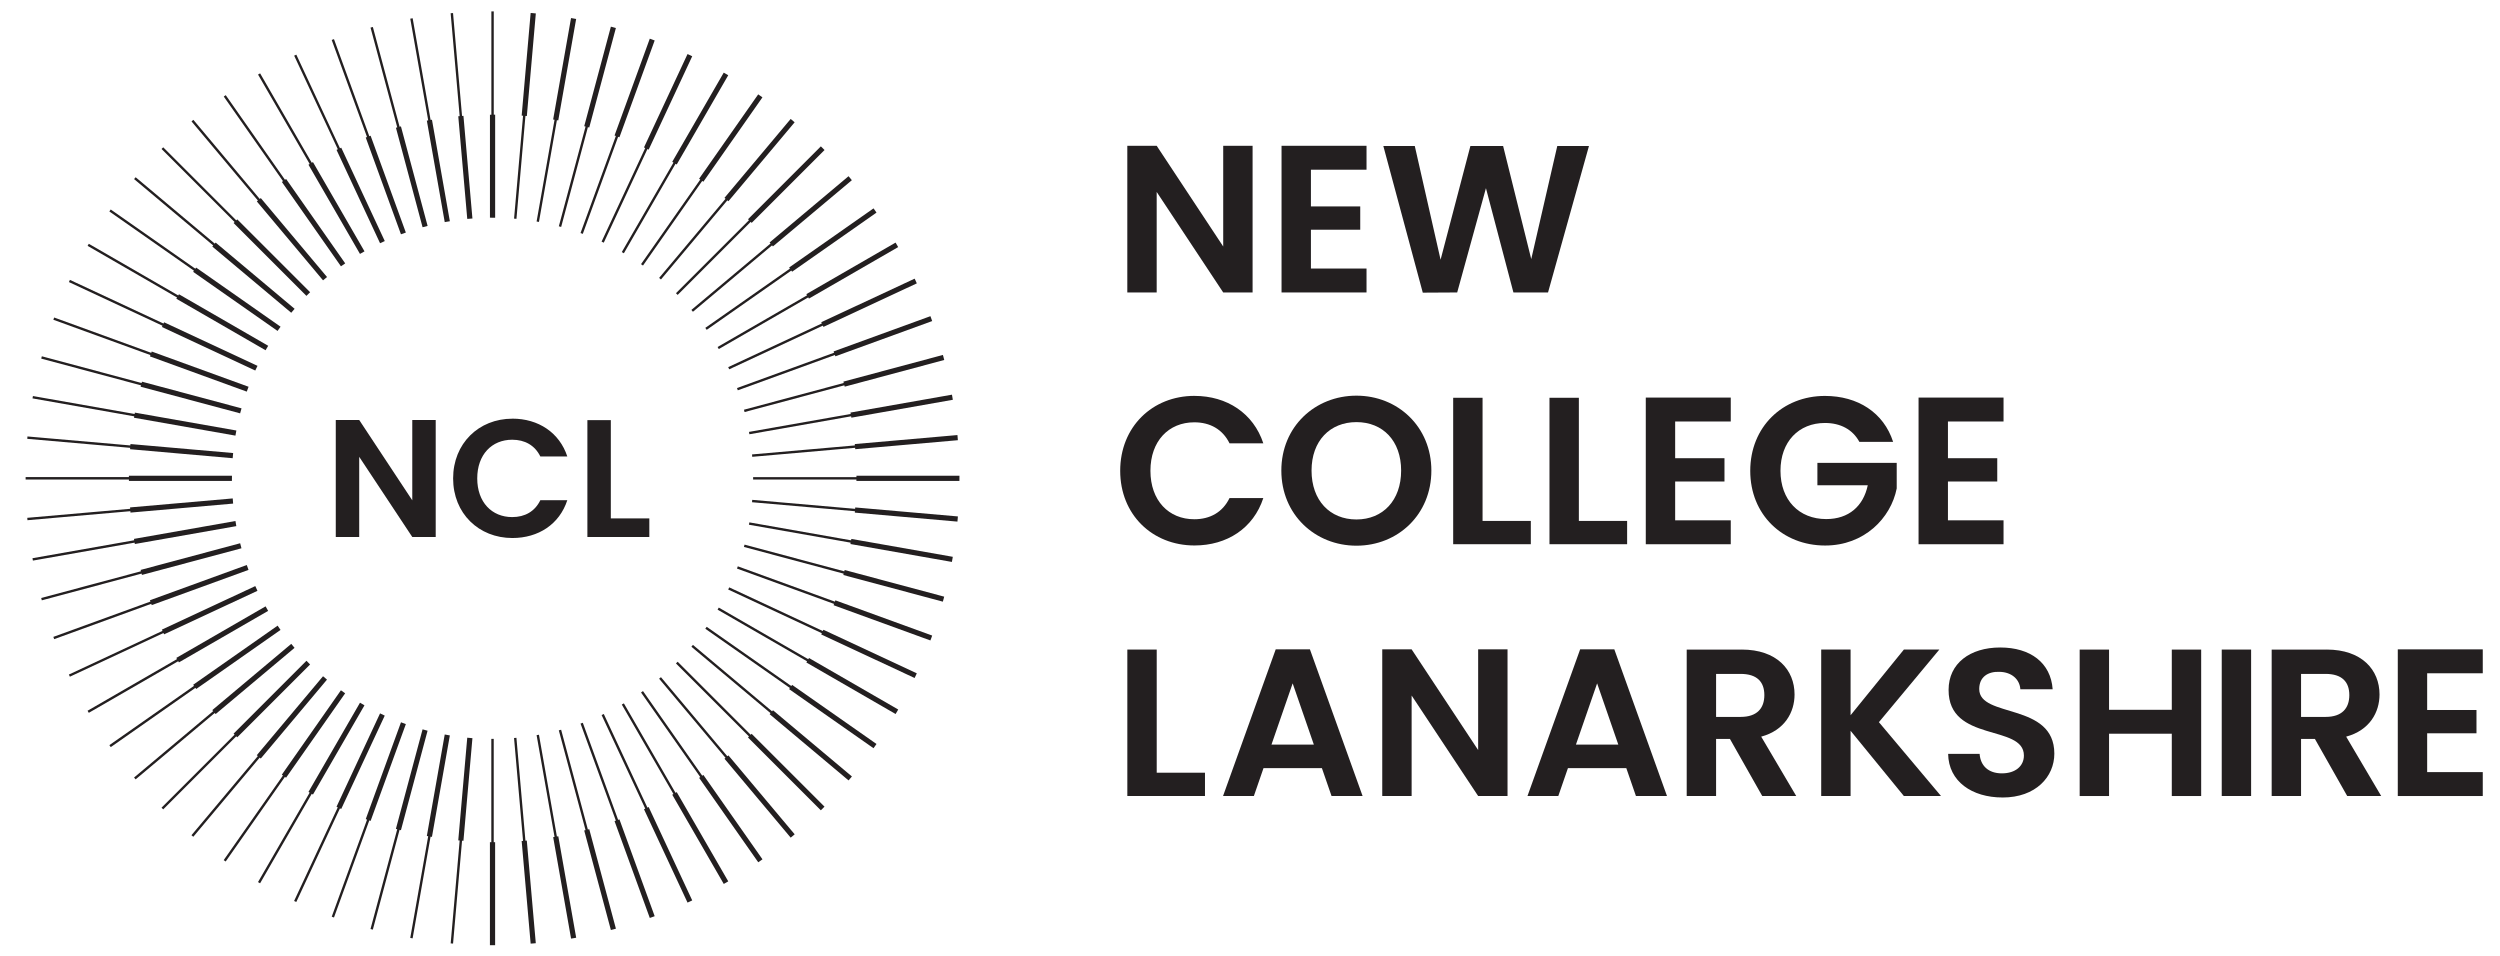 <?xml version="1.0" encoding="UTF-8"?>
<svg id="Layer_1" data-name="Layer 1" xmlns="http://www.w3.org/2000/svg" width="879.02" height="336" xmlns:xlink="http://www.w3.org/1999/xlink" viewBox="0 0 879.02 336">
  <defs>
    <style>
      .cls-1 {
        fill: #231f20;
        stroke-width: 0px;
      }
    </style>
  </defs>
  <g id="type">
    <path id="type_CompoundPathItem_" data-name="type &amp;lt;CompoundPathItem&amp;gt;" class="cls-1" d="M440.42,51.26v51.57h-10.33l-23.39-35.34v35.34h-10.33v-51.57h10.33l23.39,35.41v-35.41h10.33Z"/>
    <path id="type_CompoundPathItem_-2" data-name="type &amp;lt;CompoundPathItem&amp;gt;" class="cls-1" d="M480.48,59.67h-19.55v12.91h17.34v8.19h-17.34v13.65h19.55v8.41h-29.88v-51.57h29.88v8.41Z"/>
    <path id="type_CompoundPathItem_-3" data-name="type &amp;lt;CompoundPathItem&amp;gt;" class="cls-1" d="M486.38,51.34h11.07l9.07,39.98,10.48-39.98h11.51l9.89,39.76,9.15-39.76h11.14l-14.39,51.49h-12.17l-9.66-36.67-10.11,36.67-12.1.07-13.87-51.57Z"/>
    <path id="type_CompoundPathItem_-4" data-name="type &amp;lt;CompoundPathItem&amp;gt;" class="cls-1" d="M419.99,139.2c11.43,0,20.73,6.12,24.2,16.67h-11.88c-2.43-4.94-6.86-7.38-12.39-7.38-9,0-15.42,6.57-15.42,17.04s6.42,17.04,15.42,17.04c5.53,0,9.96-2.43,12.39-7.45h11.88c-3.47,10.62-12.76,16.67-24.2,16.67-14.83,0-26.12-10.84-26.12-26.26s11.29-26.34,26.12-26.34Z"/>
    <path id="type_CompoundPathItem_-5" data-name="type &amp;lt;CompoundPathItem&amp;gt;" class="cls-1" d="M476.94,191.87c-14.53,0-26.41-10.92-26.41-26.41s11.88-26.34,26.41-26.34,26.34,10.92,26.34,26.34-11.73,26.41-26.34,26.41ZM476.94,182.65c9.3,0,15.71-6.71,15.71-17.19s-6.42-17.04-15.71-17.04-15.79,6.57-15.79,17.04,6.42,17.19,15.79,17.19Z"/>
    <path id="type_CompoundPathItem_-6" data-name="type &amp;lt;CompoundPathItem&amp;gt;" class="cls-1" d="M521.28,139.86v43.3h16.97v8.19h-27.3v-51.49h10.33Z"/>
    <path id="type_CompoundPathItem_-7" data-name="type &amp;lt;CompoundPathItem&amp;gt;" class="cls-1" d="M555.14,139.86v43.3h16.97v8.19h-27.3v-51.49h10.33Z"/>
    <path id="type_CompoundPathItem_-8" data-name="type &amp;lt;CompoundPathItem&amp;gt;" class="cls-1" d="M608.55,148.2h-19.55v12.91h17.34v8.19h-17.34v13.65h19.55v8.41h-29.88v-51.57h29.88v8.41Z"/>
    <path id="type_CompoundPathItem_-9" data-name="type &amp;lt;CompoundPathItem&amp;gt;" class="cls-1" d="M665.65,155.36h-11.88c-2.36-4.35-6.64-6.64-12.1-6.64-9.22,0-15.64,6.57-15.64,16.82s6.49,16.97,16.08,16.97c7.97,0,13.06-4.57,14.61-11.88h-17.71v-7.89h27.89v9c-2.07,10.48-11.43,20.07-25.16,20.07-14.98,0-26.34-10.84-26.34-26.26s11.36-26.34,26.26-26.34c11.51,0,20.66,5.83,23.98,16.16Z"/>
    <path id="type_CompoundPathItem_-10" data-name="type &amp;lt;CompoundPathItem&amp;gt;" class="cls-1" d="M704.46,148.2h-19.55v12.91h17.34v8.19h-17.34v13.65h19.55v8.41h-29.88v-51.57h29.88v8.41Z"/>
    <path id="type_CompoundPathItem_-11" data-name="type &amp;lt;CompoundPathItem&amp;gt;" class="cls-1" d="M406.71,228.39v43.3h16.97v8.19h-27.3v-51.49h10.33Z"/>
    <path id="type_CompoundPathItem_-12" data-name="type &amp;lt;CompoundPathItem&amp;gt;" class="cls-1" d="M464.77,270.08h-20.51l-3.39,9.81h-10.84l18.52-51.57h12.03l18.52,51.57h-10.92l-3.39-9.81ZM454.51,240.27l-7.45,21.54h14.9l-7.45-21.54Z"/>
    <path id="type_CompoundPathItem_-13" data-name="type &amp;lt;CompoundPathItem&amp;gt;" class="cls-1" d="M530.06,228.32v51.57h-10.33l-23.39-35.34v35.34h-10.33v-51.57h10.33l23.39,35.41v-35.41h10.33Z"/>
    <path id="type_CompoundPathItem_-14" data-name="type &amp;lt;CompoundPathItem&amp;gt;" class="cls-1" d="M571.81,270.08h-20.51l-3.39,9.81h-10.84l18.52-51.57h12.02l18.52,51.57h-10.92l-3.39-9.81ZM561.56,240.27l-7.45,21.54h14.9l-7.45-21.54Z"/>
    <path id="type_CompoundPathItem_-15" data-name="type &amp;lt;CompoundPathItem&amp;gt;" class="cls-1" d="M612.39,228.39c12.39,0,18.59,7.16,18.59,15.79,0,6.27-3.47,12.61-11.73,14.83l12.32,20.88h-11.95l-11.36-20.07h-4.87v20.07h-10.33v-51.49h19.33ZM612.02,236.95h-8.63v15.12h8.63c5.75,0,8.34-3.02,8.34-7.67s-2.58-7.45-8.34-7.45Z"/>
    <path id="type_CompoundPathItem_-16" data-name="type &amp;lt;CompoundPathItem&amp;gt;" class="cls-1" d="M650.68,256.94v22.94h-10.33v-51.49h10.33v23.09l18.74-23.09h12.47l-21.25,25.53,21.84,25.97h-13.06l-18.74-22.94Z"/>
    <path id="type_CompoundPathItem_-17" data-name="type &amp;lt;CompoundPathItem&amp;gt;" class="cls-1" d="M704.09,280.4c-10.7,0-18.96-5.61-19.11-15.34h11.07c.29,4.13,3.03,6.86,7.82,6.86s7.75-2.58,7.75-6.27c0-11.14-26.56-4.43-26.48-23.09,0-9.3,7.52-14.9,18.15-14.9s17.78,5.39,18.44,14.68h-11.36c-.22-3.39-2.95-6.05-7.38-6.12-4.06-.15-7.08,1.84-7.08,6.05,0,10.33,26.41,4.57,26.41,22.72,0,8.11-6.49,15.42-18.22,15.42Z"/>
    <path id="type_CompoundPathItem_-18" data-name="type &amp;lt;CompoundPathItem&amp;gt;" class="cls-1" d="M763.62,257.98h-22.06v21.91h-10.33v-51.49h10.33v21.17h22.06v-21.17h10.33v51.49h-10.33v-21.91Z"/>
    <path id="type_CompoundPathItem_-19" data-name="type &amp;lt;CompoundPathItem&amp;gt;" class="cls-1" d="M781.18,228.39h10.33v51.49h-10.33v-51.49Z"/>
    <path id="type_CompoundPathItem_-20" data-name="type &amp;lt;CompoundPathItem&amp;gt;" class="cls-1" d="M818.07,228.39c12.39,0,18.59,7.16,18.59,15.79,0,6.27-3.47,12.61-11.73,14.83l12.32,20.88h-11.95l-11.36-20.07h-4.87v20.07h-10.33v-51.49h19.33ZM817.7,236.95h-8.63v15.12h8.63c5.75,0,8.34-3.02,8.34-7.67s-2.58-7.45-8.34-7.45Z"/>
    <path id="type_CompoundPathItem_-21" data-name="type &amp;lt;CompoundPathItem&amp;gt;" class="cls-1" d="M872.96,236.73h-19.55v12.91h17.34v8.19h-17.34v13.65h19.55v8.41h-29.88v-51.57h29.88v8.41Z"/>
  </g>
  <g id="logoMark">
    <a xlink:href="100">
      <path id="logoMark_PathItem_" data-name="logoMark &amp;lt;PathItem&amp;gt;" class="cls-1" d="M172.27,40.32v36.22c.61,0,1.22.02,1.83.02v-36.24h-.49V4.01c-.14,0-.28,0-.42,0h0c-.14,0-.28,0-.42,0v36.32s-.49,0-.49,0Z"/>
    </a>
    <a xlink:href="100">
      <path id="logoMark_PathItem_-2" data-name="logoMark &amp;lt;PathItem&amp;gt;" class="cls-1" d="M161.13,40.89l3.16,36.08c.61-.05,1.21-.09,1.82-.14l-3.16-36.1-.49.04-3.17-36.18c-.14.01-.28.02-.42.03h0c-.14.01-.28.03-.42.04l3.17,36.18-.49.04Z"/>
    </a>
    <a xlink:href="100">
      <path id="logoMark_PathItem_-3" data-name="logoMark &amp;lt;PathItem&amp;gt;" class="cls-1" d="M150.08,42.42l6.29,35.67c.6-.1,1.2-.2,1.8-.3l-6.29-35.69-.48.08-6.31-35.76c-.14.02-.28.04-.42.07h0c-.14.02-.28.05-.42.08l6.31,35.76-.48.08Z"/>
    </a>
    <a xlink:href="100">
      <path id="logoMark_PathItem_-4" data-name="logoMark &amp;lt;PathItem&amp;gt;" class="cls-1" d="M139.21,44.91l9.37,34.99c.59-.15,1.18-.3,1.77-.46l-9.38-35-.47.13-9.4-35.08c-.14.04-.27.07-.41.1h0c-.14.04-.27.08-.41.12l9.4,35.08-.47.13Z"/>
    </a>
    <a xlink:href="100">
      <path id="logoMark_PathItem_-5" data-name="logoMark &amp;lt;PathItem&amp;gt;" class="cls-1" d="M128.59,48.34l12.39,34.04c.57-.2,1.15-.4,1.72-.61l-12.39-34.05-.46.17-12.42-34.13c-.13.05-.27.09-.4.14h0c-.13.05-.26.1-.4.15l12.42,34.13-.46.17Z"/>
    </a>
    <a xlink:href="100">
      <path id="logoMark_PathItem_-6" data-name="logoMark &amp;lt;PathItem&amp;gt;" class="cls-1" d="M118.32,52.69l15.31,32.83c.55-.25,1.11-.5,1.66-.76l-15.31-32.84-.44.21-15.35-32.91c-.13.06-.26.11-.38.17h0c-.13.06-.25.12-.38.18l15.35,32.91-.44.21Z"/>
    </a>
    <a xlink:href="100">
      <path id="logoMark_PathItem_-7" data-name="logoMark &amp;lt;PathItem&amp;gt;" class="cls-1" d="M108.46,57.91l18.11,31.37c.53-.3,1.06-.59,1.59-.9l-18.12-31.38-.42.24-18.16-31.45c-.12.07-.25.14-.37.21h0c-.12.07-.24.15-.36.22l18.16,31.45-.42.24Z"/>
    </a>
    <a xlink:href="100">
      <path id="logoMark_PathItem_-8" data-name="logoMark &amp;lt;PathItem&amp;gt;" class="cls-1" d="M99.1,63.97l20.78,29.67c.5-.35,1-.68,1.5-1.03l-20.78-29.68-.4.28-20.83-29.75c-.12.08-.23.16-.35.24h0c-.12.08-.23.17-.34.25l20.83,29.75-.4.28Z"/>
    </a>
    <a xlink:href="100">
      <path id="logoMark_PathItem_-9" data-name="logoMark &amp;lt;PathItem&amp;gt;" class="cls-1" d="M90.3,70.82l23.28,27.75c.47-.39.94-.77,1.41-1.16l-23.29-27.76-.37.31-23.34-27.82c-.11.09-.22.18-.33.27h0c-.11.09-.21.19-.32.28l23.34,27.82-.37.31Z"/>
    </a>
    <a xlink:href="100">
      <path id="logoMark_PathItem_-10" data-name="logoMark &amp;lt;PathItem&amp;gt;" class="cls-1" d="M82.13,78.42l25.61,25.61c.43-.43.87-.85,1.3-1.28l-25.62-25.62-.35.35-25.68-25.68c-.1.1-.2.19-.3.29h0c-.1.1-.2.2-.29.3l25.68,25.68-.35.35Z"/>
    </a>
    <a xlink:href="100">
      <path id="logoMark_PathItem_-11" data-name="logoMark &amp;lt;PathItem&amp;gt;" class="cls-1" d="M74.65,86.69l27.75,23.28c.39-.46.79-.92,1.19-1.39l-27.76-23.29-.31.37-27.82-23.34c-.09.11-.18.21-.28.32h0c-.09.11-.18.22-.27.33l27.82,23.34-.31.37Z"/>
    </a>
    <a xlink:href="100">
      <path id="logoMark_PathItem_-12" data-name="logoMark &amp;lt;PathItem&amp;gt;" class="cls-1" d="M67.92,95.59l29.67,20.77c.35-.5.71-.99,1.06-1.49l-29.68-20.78-.28.4-29.75-20.83c-.08.12-.17.23-.25.34h0c-.08.12-.16.24-.24.35l29.75,20.83-.28.4Z"/>
    </a>
    <a xlink:href="100">
      <path id="logoMark_PathItem_-13" data-name="logoMark &amp;lt;PathItem&amp;gt;" class="cls-1" d="M62,105.04l31.37,18.11c.31-.52.62-1.04.93-1.57l-31.38-18.12-.24.42-31.45-18.16c-.07.12-.14.24-.22.36h0c-.07.12-.14.25-.21.37l31.45,18.16-.24.42Z"/>
    </a>
    <a xlink:href="100">
      <path id="logoMark_PathItem_-14" data-name="logoMark &amp;lt;PathItem&amp;gt;" class="cls-1" d="M56.92,114.97l32.83,15.31c.26-.55.53-1.09.79-1.65l-32.84-15.31-.21.44-32.91-15.35c-.06.13-.12.25-.18.38h0c-.06.13-.11.26-.17.39l32.91,15.35-.21.44Z"/>
    </a>
    <a xlink:href="100">
      <path id="logoMark_PathItem_-15" data-name="logoMark &amp;lt;PathItem&amp;gt;" class="cls-1" d="M52.72,125.31l34.04,12.39c.21-.57.43-1.14.64-1.71l-34.05-12.39-.17.46-34.13-12.42c-.05.13-.1.26-.15.39h0c-.05.14-.09.27-.14.4l34.13,12.42-.17.46Z"/>
    </a>
    <a xlink:href="100">
      <path id="logoMark_PathItem_-16" data-name="logoMark &amp;lt;PathItem&amp;gt;" class="cls-1" d="M49.44,135.97l34.99,9.37c.16-.59.33-1.17.49-1.76l-35-9.38-.13.47-35.08-9.4c-.04.14-.08.27-.11.41h0c-.04.14-.07.28-.1.41l35.08,9.4-.13.47Z"/>
    </a>
    <a xlink:href="100">
      <path id="logoMark_PathItem_-17" data-name="logoMark &amp;lt;PathItem&amp;gt;" class="cls-1" d="M47.11,146.88l35.67,6.29c.11-.6.23-1.19.33-1.8l-35.69-6.29-.08.48-35.76-6.31c-.02.14-.05.28-.08.41h0c-.02.14-.04.28-.07.42l35.76,6.31-.08.48Z"/>
    </a>
    <a xlink:href="100">
      <path id="logoMark_PathItem_-18" data-name="logoMark &amp;lt;PathItem&amp;gt;" class="cls-1" d="M45.73,157.95l36.08,3.16c.06-.61.12-1.21.17-1.82l-36.1-3.16-.04.49-36.18-3.16c-.01.14-.03.28-.04.42h0c-.01.14-.02.28-.03.42l36.18,3.16-.04.49Z"/>
    </a>
    <a xlink:href="100">
      <path id="logoMark_PathItem_-19" data-name="logoMark &amp;lt;PathItem&amp;gt;" class="cls-1" d="M45.32,169.09h36.22c0-.61.02-1.22.02-1.83h-36.24v.49H9.01c0,.14,0,.28,0,.42h0c0,.14,0,.28,0,.43h36.32s0,.49,0,.49Z"/>
    </a>
    <a xlink:href="100">
      <path id="logoMark_PathItem_-20" data-name="logoMark &amp;lt;PathItem&amp;gt;" class="cls-1" d="M45.89,180.23l36.08-3.16c-.05-.61-.09-1.21-.14-1.82l-36.1,3.16.04.49-36.18,3.17c.01.14.02.28.03.42h0c.01.14.03.28.04.42l36.18-3.17.04.49Z"/>
    </a>
    <a xlink:href="100">
      <path id="logoMark_PathItem_-21" data-name="logoMark &amp;lt;PathItem&amp;gt;" class="cls-1" d="M47.42,191.28l35.67-6.29c-.1-.6-.2-1.2-.3-1.8l-35.69,6.29.08.48-35.76,6.31c.02.14.04.28.07.42h0c.02.14.05.28.08.42l35.76-6.31.08.48Z"/>
    </a>
    <a xlink:href="100">
      <path id="logoMark_PathItem_-22" data-name="logoMark &amp;lt;PathItem&amp;gt;" class="cls-1" d="M49.91,202.15l34.99-9.37c-.15-.59-.3-1.18-.46-1.77l-35,9.38.13.47-35.08,9.4c.04.14.07.27.1.41h0c.04.14.08.27.11.41l35.08-9.4.13.47Z"/>
    </a>
    <a xlink:href="100">
      <path id="logoMark_PathItem_-23" data-name="logoMark &amp;lt;PathItem&amp;gt;" class="cls-1" d="M53.34,212.77l34.04-12.39c-.2-.57-.4-1.15-.61-1.72l-34.05,12.39.17.46-34.13,12.42c.05.13.09.27.14.4h0c.05.14.1.27.15.4l34.13-12.42.17.46Z"/>
    </a>
    <a xlink:href="100">
      <path id="logoMark_PathItem_-24" data-name="logoMark &amp;lt;PathItem&amp;gt;" class="cls-1" d="M57.69,223.04l32.83-15.31c-.25-.55-.5-1.11-.76-1.66l-32.84,15.31.21.44-32.91,15.35c.06.13.11.26.17.38h0c.06.13.12.26.18.38l32.91-15.35.21.44Z"/>
    </a>
    <a xlink:href="100">
      <path id="logoMark_PathItem_-25" data-name="logoMark &amp;lt;PathItem&amp;gt;" class="cls-1" d="M62.91,232.9l31.37-18.11c-.3-.53-.59-1.06-.9-1.59l-31.38,18.12.24.42-31.45,18.16c.07.12.14.25.21.37h0c.07.12.14.24.22.37l31.45-18.16.24.42Z"/>
    </a>
    <a xlink:href="100">
      <path id="logoMark_PathItem_-26" data-name="logoMark &amp;lt;PathItem&amp;gt;" class="cls-1" d="M68.97,242.26l29.67-20.78c-.35-.5-.68-1-1.03-1.5l-29.68,20.78.28.4-29.75,20.83c.08.12.16.23.24.35h0c.08.12.17.23.25.35l29.75-20.83.28.4Z"/>
    </a>
    <a xlink:href="100">
      <path id="logoMark_PathItem_-27" data-name="logoMark &amp;lt;PathItem&amp;gt;" class="cls-1" d="M75.82,251.07l27.75-23.28c-.39-.47-.77-.94-1.16-1.41l-27.76,23.29.31.37-27.82,23.34c.09.11.18.22.27.33h0c.09.11.18.21.28.32l27.82-23.34.31.37Z"/>
    </a>
    <a xlink:href="100">
      <path id="logoMark_PathItem_-28" data-name="logoMark &amp;lt;PathItem&amp;gt;" class="cls-1" d="M83.42,259.24l25.61-25.61c-.43-.43-.85-.87-1.28-1.3l-25.62,25.62.35.35-25.68,25.68c.1.1.19.2.29.3h0c.1.1.2.2.3.3l25.68-25.68.35.35Z"/>
    </a>
    <a xlink:href="100">
      <path id="logoMark_PathItem_-29" data-name="logoMark &amp;lt;PathItem&amp;gt;" class="cls-1" d="M91.69,266.71l23.28-27.75c-.46-.39-.92-.79-1.39-1.19l-23.29,27.76.37.31-23.34,27.82c.11.09.21.18.32.28h0c.11.09.22.18.33.27l23.34-27.82.37.31Z"/>
    </a>
    <a xlink:href="100">
      <path id="logoMark_PathItem_-30" data-name="logoMark &amp;lt;PathItem&amp;gt;" class="cls-1" d="M100.59,273.44l20.77-29.67c-.5-.35-.99-.71-1.49-1.06l-20.78,29.68.4.28-20.83,29.75c.12.08.23.17.34.25h0c.12.08.23.16.35.24l20.83-29.75.4.28Z"/>
    </a>
    <a xlink:href="100">
      <path id="logoMark_PathItem_-31" data-name="logoMark &amp;lt;PathItem&amp;gt;" class="cls-1" d="M110.04,279.37l18.11-31.37c-.52-.31-1.04-.62-1.57-.93l-18.12,31.38.42.24-18.16,31.45c.12.07.24.14.36.22h0c.12.07.25.14.37.21l18.16-31.45.42.24Z"/>
    </a>
    <a xlink:href="100">
      <path id="logoMark_PathItem_-32" data-name="logoMark &amp;lt;PathItem&amp;gt;" class="cls-1" d="M119.97,284.45l15.31-32.83c-.55-.26-1.09-.53-1.65-.79l-15.31,32.84.44.21-15.35,32.91c.13.06.25.12.38.18h0c.13.06.26.12.39.17l15.35-32.91.44.21Z"/>
    </a>
    <a xlink:href="100">
      <path id="logoMark_PathItem_-33" data-name="logoMark &amp;lt;PathItem&amp;gt;" class="cls-1" d="M130.31,288.64l12.39-34.04c-.57-.21-1.14-.43-1.71-.64l-12.39,34.05.46.17-12.42,34.13c.13.05.26.1.39.15h0c.13.05.27.09.4.14l12.42-34.13.46.17Z"/>
    </a>
    <a xlink:href="100">
      <path id="logoMark_PathItem_-34" data-name="logoMark &amp;lt;PathItem&amp;gt;" class="cls-1" d="M140.97,291.92l9.37-34.99c-.59-.16-1.17-.33-1.76-.49l-9.38,35,.47.13-9.4,35.08c.14.04.27.08.41.11h0c.14.04.27.07.41.1l9.4-35.08.47.13Z"/>
    </a>
    <a xlink:href="100">
      <path id="logoMark_PathItem_-35" data-name="logoMark &amp;lt;PathItem&amp;gt;" class="cls-1" d="M151.88,294.25l6.29-35.67c-.6-.11-1.19-.23-1.8-.33l-6.29,35.69.48.08-6.31,35.76c.14.02.28.05.41.08h0c.14.03.28.04.42.07l6.31-35.76.48.08Z"/>
    </a>
    <a xlink:href="100">
      <path id="logoMark_PathItem_-36" data-name="logoMark &amp;lt;PathItem&amp;gt;" class="cls-1" d="M162.95,295.63l3.16-36.08c-.61-.06-1.21-.12-1.82-.17l-3.16,36.1.49.04-3.16,36.18c.14.01.28.03.42.04h0c.14.01.28.02.42.03l3.16-36.18.49.04Z"/>
    </a>
    <a xlink:href="100">
      <path id="logoMark_PathItem_-37" data-name="logoMark &amp;lt;PathItem&amp;gt;" class="cls-1" d="M183.91,40.69l-3.16,36.18.84.07,3.16-36.18.49.04,3.16-36.08c-.42-.04-.85-.08-1.27-.12-.18-.02-.36-.03-.55-.04l-3.16,36.09.49.04Z"/>
    </a>
    <a xlink:href="100">
      <path id="logoMark_PathItem_-38" data-name="logoMark &amp;lt;PathItem&amp;gt;" class="cls-1" d="M194.98,42.11l-6.31,35.77.83.15,6.31-35.77.48.08,6.29-35.67c-.42-.08-.84-.16-1.26-.23-.18-.03-.36-.06-.54-.09l-6.29,35.67.48.08Z"/>
    </a>
    <a xlink:href="100">
      <path id="logoMark_PathItem_-39" data-name="logoMark &amp;lt;PathItem&amp;gt;" class="cls-1" d="M205.89,44.49l-9.4,35.08.82.22,9.4-35.08.47.13,9.37-34.99c-.41-.11-.82-.23-1.23-.34-.18-.05-.35-.09-.53-.13l-9.37,34.99.47.13Z"/>
    </a>
    <a xlink:href="100">
      <path id="logoMark_PathItem_-40" data-name="logoMark &amp;lt;PathItem&amp;gt;" class="cls-1" d="M216.54,47.81l-12.42,34.13.8.29,12.42-34.13.46.17,12.39-34.04c-.4-.15-.8-.3-1.2-.45-.17-.06-.34-.12-.52-.18l-12.39,34.04.46.17Z"/>
    </a>
    <a xlink:href="100">
      <path id="logoMark_PathItem_-41" data-name="logoMark &amp;lt;PathItem&amp;gt;" class="cls-1" d="M226.87,52.04l-15.35,32.92.77.36,15.35-32.92.44.21,15.31-32.83c-.39-.18-.77-.37-1.15-.55-.17-.08-.33-.15-.5-.22l-15.31,32.83.44.21Z"/>
    </a>
    <a xlink:href="100">
      <path id="logoMark_PathItem_-42" data-name="logoMark &amp;lt;PathItem&amp;gt;" class="cls-1" d="M236.79,57.17l-18.16,31.46.73.42,18.16-31.46.42.24,18.11-31.37c-.37-.22-.73-.43-1.1-.65-.16-.09-.32-.18-.48-.27l-18.11,31.37.42.24Z"/>
    </a>
    <a xlink:href="100">
      <path id="logoMark_PathItem_-43" data-name="logoMark &amp;lt;PathItem&amp;gt;" class="cls-1" d="M246.22,63.13l-20.83,29.75.69.49,20.83-29.75.4.28,20.77-29.67c-.35-.25-.69-.49-1.04-.74-.15-.1-.3-.2-.45-.31l-20.78,29.67.4.28Z"/>
    </a>
    <a xlink:href="100">
      <path id="logoMark_PathItem_-44" data-name="logoMark &amp;lt;PathItem&amp;gt;" class="cls-1" d="M255.1,69.9l-23.35,27.82.65.54,23.35-27.82.37.31,23.28-27.75c-.32-.28-.65-.55-.97-.83-.14-.12-.28-.23-.42-.35l-23.28,27.75.37.31Z"/>
    </a>
    <a xlink:href="100">
      <path id="logoMark_PathItem_-45" data-name="logoMark &amp;lt;PathItem&amp;gt;" class="cls-1" d="M263.35,77.41l-25.68,25.68.6.6,25.68-25.68.35.35,25.61-25.61c-.3-.3-.6-.61-.9-.91-.13-.13-.26-.25-.39-.38l-25.61,25.62.35.35Z"/>
    </a>
    <a xlink:href="100">
      <path id="logoMark_PathItem_-46" data-name="logoMark &amp;lt;PathItem&amp;gt;" class="cls-1" d="M270.92,85.62l-27.82,23.35.54.65,27.82-23.35.31.37,27.75-23.28c-.27-.33-.54-.66-.81-.99-.12-.14-.24-.28-.36-.41l-27.75,23.29.31.37Z"/>
    </a>
    <a xlink:href="100">
      <path id="logoMark_PathItem_-47" data-name="logoMark &amp;lt;PathItem&amp;gt;" class="cls-1" d="M277.74,94.45l-29.75,20.83.49.69,29.75-20.83.28.4,29.67-20.78c-.24-.35-.48-.7-.72-1.05-.11-.15-.21-.3-.32-.44l-29.67,20.78.28.4Z"/>
    </a>
    <a xlink:href="100">
      <path id="logoMark_PathItem_-48" data-name="logoMark &amp;lt;PathItem&amp;gt;" class="cls-1" d="M283.77,103.84l-31.46,18.16.42.73,31.46-18.16.24.42,31.37-18.11c-.21-.37-.42-.74-.63-1.11-.09-.16-.19-.31-.28-.47l-31.37,18.11.24.42Z"/>
    </a>
    <a xlink:href="100">
      <path id="logoMark_PathItem_-49" data-name="logoMark &amp;lt;PathItem&amp;gt;" class="cls-1" d="M288.96,113.73l-32.92,15.35.36.77,32.92-15.35.21.44,32.83-15.31c-.18-.39-.35-.78-.53-1.16-.08-.17-.16-.33-.24-.49l-32.83,15.31.21.44Z"/>
    </a>
    <a xlink:href="100">
      <path id="logoMark_PathItem_-50" data-name="logoMark &amp;lt;PathItem&amp;gt;" class="cls-1" d="M293.26,124.02l-34.13,12.42.29.8,34.13-12.42.17.46,34.04-12.39c-.14-.4-.28-.8-.43-1.21-.06-.17-.13-.34-.19-.51l-34.04,12.39.17.46Z"/>
    </a>
    <a xlink:href="100">
      <path id="logoMark_PathItem_-51" data-name="logoMark &amp;lt;PathItem&amp;gt;" class="cls-1" d="M296.66,134.66l-35.08,9.4.22.82,35.08-9.4.13.47,34.99-9.38c-.11-.41-.21-.83-.32-1.24-.05-.18-.1-.35-.15-.53l-34.99,9.38.13.47Z"/>
    </a>
    <a xlink:href="100">
      <path id="logoMark_PathItem_-52" data-name="logoMark &amp;lt;PathItem&amp;gt;" class="cls-1" d="M299.11,145.55l-35.77,6.31.15.83,35.77-6.31.09.48,35.67-6.29c-.07-.42-.14-.84-.21-1.26-.03-.18-.07-.36-.1-.54l-35.67,6.29.08.48Z"/>
    </a>
    <a xlink:href="100">
      <path id="logoMark_PathItem_-53" data-name="logoMark &amp;lt;PathItem&amp;gt;" class="cls-1" d="M300.6,156.61l-36.18,3.17.07.84,36.18-3.17.04.49,36.08-3.16c-.03-.42-.07-.85-.1-1.27-.02-.18-.04-.36-.05-.54l-36.09,3.16.04.49Z"/>
    </a>
    <a xlink:href="100">
      <path id="logoMark_PathItem_-54" data-name="logoMark &amp;lt;PathItem&amp;gt;" class="cls-1" d="M301.12,167.76h-36.32v.85h36.32s0,.49,0,.49h36.22c0-.43,0-.85.01-1.28,0-.18,0-.36,0-.55h-36.22v.49Z"/>
    </a>
    <a xlink:href="100">
      <path id="logoMark_PathItem_-55" data-name="logoMark &amp;lt;PathItem&amp;gt;" class="cls-1" d="M300.67,178.91l-36.18-3.16-.07.84,36.18,3.16-.04.49,36.08,3.16c.04-.42.08-.85.12-1.27.02-.18.03-.36.04-.55l-36.09-3.16-.04.49Z"/>
    </a>
    <a xlink:href="100">
      <path id="logoMark_PathItem_-56" data-name="logoMark &amp;lt;PathItem&amp;gt;" class="cls-1" d="M299.25,189.98l-35.77-6.31-.15.83,35.77,6.31-.08.48,35.67,6.29c.08-.42.16-.84.23-1.26.03-.18.06-.36.09-.54l-35.67-6.29-.08.48Z"/>
    </a>
    <a xlink:href="100">
      <path id="logoMark_PathItem_-57" data-name="logoMark &amp;lt;PathItem&amp;gt;" class="cls-1" d="M296.87,200.89l-35.08-9.4-.22.82,35.08,9.4-.13.47,34.99,9.37c.11-.41.23-.82.34-1.23.05-.18.09-.35.13-.53l-34.99-9.37-.13.47Z"/>
    </a>
    <a xlink:href="100">
      <path id="logoMark_PathItem_-58" data-name="logoMark &amp;lt;PathItem&amp;gt;" class="cls-1" d="M293.55,211.54l-34.13-12.42-.29.8,34.13,12.42-.17.46,34.04,12.39c.15-.4.3-.8.45-1.2.06-.17.12-.34.18-.52l-34.04-12.39-.17.46Z"/>
    </a>
    <a xlink:href="100">
      <path id="logoMark_PathItem_-59" data-name="logoMark &amp;lt;PathItem&amp;gt;" class="cls-1" d="M289.32,221.87l-32.92-15.35-.36.77,32.92,15.35-.21.44,32.83,15.31c.18-.39.37-.77.55-1.15.08-.17.15-.33.22-.5l-32.83-15.31-.21.44Z"/>
    </a>
    <a xlink:href="100">
      <path id="logoMark_PathItem_-60" data-name="logoMark &amp;lt;PathItem&amp;gt;" class="cls-1" d="M284.19,231.79l-31.46-18.16-.42.73,31.46,18.16-.24.42,31.37,18.11c.22-.37.43-.73.65-1.1.09-.16.18-.32.27-.48l-31.37-18.11-.24.42Z"/>
    </a>
    <a xlink:href="100">
      <path id="logoMark_PathItem_-61" data-name="logoMark &amp;lt;PathItem&amp;gt;" class="cls-1" d="M278.23,241.22l-29.75-20.83-.49.69,29.75,20.83-.28.4,29.67,20.77c.25-.35.49-.69.74-1.04.1-.15.2-.3.31-.45l-29.67-20.78-.28.4Z"/>
    </a>
    <a xlink:href="100">
      <path id="logoMark_PathItem_-62" data-name="logoMark &amp;lt;PathItem&amp;gt;" class="cls-1" d="M271.46,250.1l-27.82-23.35-.54.65,27.82,23.35-.31.37,27.75,23.28c.28-.32.55-.65.83-.97.12-.14.23-.28.35-.42l-27.75-23.28-.31.37Z"/>
    </a>
    <a xlink:href="100">
      <path id="logoMark_PathItem_-63" data-name="logoMark &amp;lt;PathItem&amp;gt;" class="cls-1" d="M263.95,258.35l-25.68-25.68-.6.6,25.68,25.68-.35.35,25.61,25.61c.3-.3.61-.6.91-.9.13-.13.25-.26.38-.39l-25.62-25.61-.35.35Z"/>
    </a>
    <a xlink:href="100">
      <path id="logoMark_PathItem_-64" data-name="logoMark &amp;lt;PathItem&amp;gt;" class="cls-1" d="M255.75,265.92l-23.35-27.82-.65.54,23.35,27.82-.37.31,23.28,27.75c.33-.27.66-.54.99-.81.14-.12.28-.24.41-.36l-23.29-27.75-.37.31Z"/>
    </a>
    <a xlink:href="100">
      <path id="logoMark_PathItem_-65" data-name="logoMark &amp;lt;PathItem&amp;gt;" class="cls-1" d="M246.91,272.74l-20.83-29.75-.69.49,20.83,29.75-.4.28,20.78,29.67c.35-.24.7-.48,1.05-.72.15-.11.3-.21.44-.32l-20.78-29.67-.4.28Z"/>
    </a>
    <a xlink:href="100">
      <path id="logoMark_PathItem_-66" data-name="logoMark &amp;lt;PathItem&amp;gt;" class="cls-1" d="M237.52,278.77l-18.16-31.46-.73.42,18.16,31.46-.42.24,18.11,31.37c.37-.21.74-.42,1.11-.63.16-.09.31-.19.47-.28l-18.11-31.37-.42.24Z"/>
    </a>
    <a xlink:href="100">
      <path id="logoMark_PathItem_-67" data-name="logoMark &amp;lt;PathItem&amp;gt;" class="cls-1" d="M227.64,283.96l-15.35-32.92-.77.36,15.35,32.92-.44.21,15.31,32.83c.39-.18.78-.35,1.16-.53.17-.08.33-.16.49-.24l-15.31-32.83-.44.21Z"/>
    </a>
    <a xlink:href="100">
      <path id="logoMark_PathItem_-68" data-name="logoMark &amp;lt;PathItem&amp;gt;" class="cls-1" d="M217.34,288.26l-12.42-34.13-.8.29,12.42,34.13-.46.17,12.39,34.04c.4-.14.8-.28,1.21-.43.17-.06.34-.13.51-.19l-12.39-34.04-.46.17Z"/>
    </a>
    <a xlink:href="100">
      <path id="logoMark_PathItem_-69" data-name="logoMark &amp;lt;PathItem&amp;gt;" class="cls-1" d="M206.7,291.66l-9.4-35.08-.82.22,9.4,35.08-.47.13,9.38,34.99c.41-.11.83-.21,1.24-.32.18-.05.35-.1.53-.15l-9.38-34.99-.47.13Z"/>
    </a>
    <a xlink:href="100">
      <path id="logoMark_PathItem_-70" data-name="logoMark &amp;lt;PathItem&amp;gt;" class="cls-1" d="M195.81,294.11l-6.31-35.77-.83.15,6.31,35.77-.48.09,6.29,35.67c.42-.07.84-.14,1.26-.21.18-.03.36-.07.54-.1l-6.29-35.67-.48.08Z"/>
    </a>
    <a xlink:href="100">
      <path id="logoMark_PathItem_-71" data-name="logoMark &amp;lt;PathItem&amp;gt;" class="cls-1" d="M184.75,295.6l-3.17-36.18-.84.07,3.17,36.18-.49.04,3.16,36.08c.42-.03.85-.07,1.27-.1.18-.02.36-.04.54-.05l-3.16-36.09-.49.04Z"/>
    </a>
    <a xlink:href="100">
      <path id="logoMark_PathItem_-72" data-name="logoMark &amp;lt;PathItem&amp;gt;" class="cls-1" d="M173.6,296.12v-36.32h-.85v36.32s-.49,0-.49,0v36.22c.43,0,.85,0,1.28.01.18,0,.36,0,.55,0v-36.22h-.49Z"/>
    </a>
    <path id="logoMark_CompoundPathItem_" data-name="logoMark &amp;lt;CompoundPathItem&amp;gt;" class="cls-1" d="M153.2,147.67v41.14h-8.24l-18.66-28.19v28.19h-8.24v-41.14h8.24l18.66,28.25v-28.25h8.24Z"/>
    <path id="logoMark_CompoundPathItem_-2" data-name="logoMark &amp;lt;CompoundPathItem&amp;gt;" class="cls-1" d="M180.16,147.2c9.12,0,16.54,4.89,19.31,13.3h-9.48c-1.94-3.94-5.47-5.89-9.89-5.89-7.18,0-12.3,5.24-12.3,13.6s5.12,13.6,12.3,13.6c4.41,0,7.95-1.94,9.89-5.94h9.48c-2.77,8.48-10.18,13.3-19.31,13.3-11.83,0-20.84-8.65-20.84-20.95s9.01-21.01,20.84-21.01Z"/>
    <path id="logoMark_CompoundPathItem_-3" data-name="logoMark &amp;lt;CompoundPathItem&amp;gt;" class="cls-1" d="M214.77,147.73v34.55h13.54v6.53h-21.78v-41.08h8.24Z"/>
  </g>
</svg>